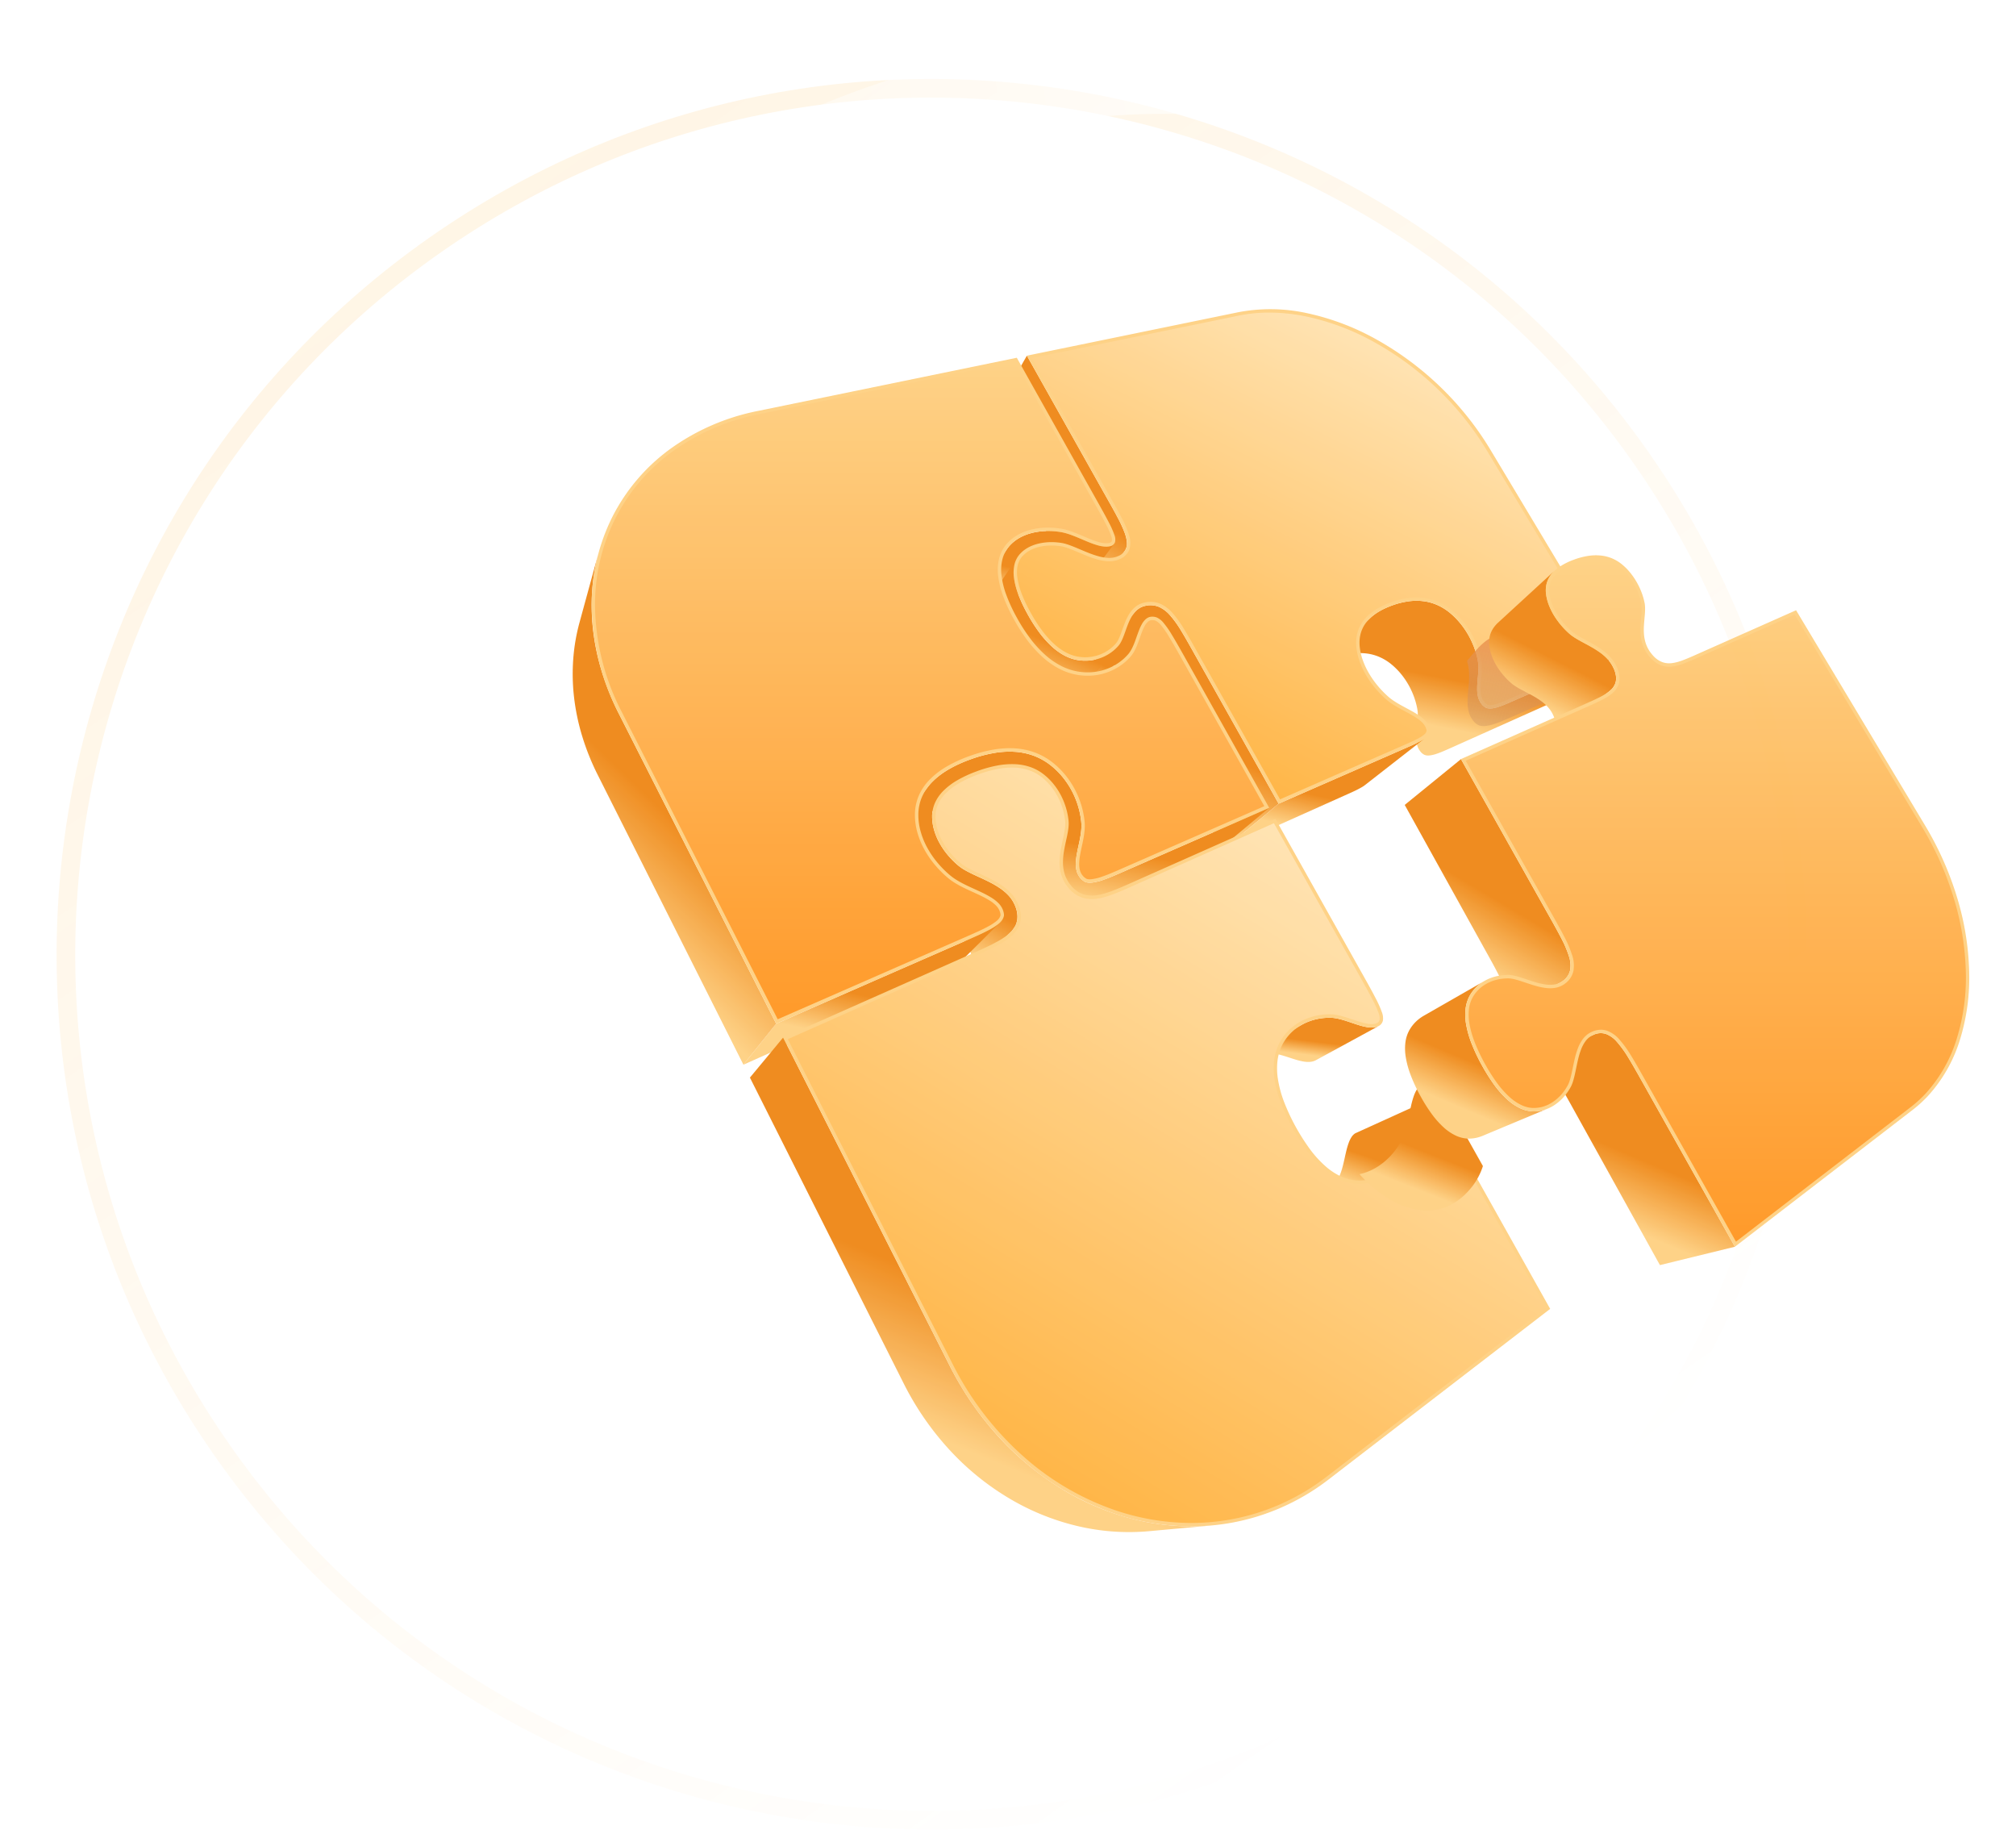 <svg width="541" height="491" viewBox="0 0 541 491" fill="none" xmlns="http://www.w3.org/2000/svg" xmlns:xlink="http://www.w3.org/1999/xlink"><path fill="transparent" d="M0 0h541v475H0z"/><path opacity=".1" d="M59.696 389.254c73.572 105.125 218.434 130.703 323.558 57.131 105.125-73.572 130.703-218.434 57.131-323.559C366.813 17.702 221.951-7.876 116.826 65.695 11.702 139.267-13.876 284.13 59.696 389.254Z" stroke="url(#a)" stroke-width="5"/><path d="M513.827 152.719C471.182 43.826 343.666-8.94 228.411 36.197 113.155 81.334 55.387 206.663 98.032 315.556c42.646 108.894 170.162 161.659 285.417 116.522 115.255-45.137 173.024-170.466 130.378-279.359Z" stroke="url(#b)" stroke-width="21"/><g opacity=".9"><path d="m406.52 187.882-.778.341-.743.322c-.241.104-.478.204-.706.301a58.693 58.693 0 0 1-1.003.408l-.318.12-.309.111c-.102.035-.202.069-.3.1l-.482.152a1.04 1.04 0 0 1-.183.063l-.097.023-.099.022c-.296.08-.597.145-.9.193-.252.04-.507.061-.763.062-.215 0-.43-.022-.641-.067a2.17 2.17 0 0 1-.535-.194 6.896 6.896 0 0 1-.328-.213 2.635 2.635 0 0 1-.243-.185 3.162 3.162 0 0 1-.362-.366l-.088-.11-.088-.113-.089-.116-.088-.118a4.992 4.992 0 0 1-.682-1.439 7.343 7.343 0 0 1-.273-1.606 14.684 14.684 0 0 1 0-1.73c.03-.592.088-1.199.138-1.813.038-.412.076-.83.106-1.248.03-.419.053-.84.06-1.26.007-.42 0-.839-.029-1.256-.029-.416-.084-.83-.164-1.239a21.59 21.59 0 0 0-1.044-3.569 23.159 23.159 0 0 0-1.63-3.362 22.405 22.405 0 0 0-2.135-3.027 20.157 20.157 0 0 0-2.561-2.566 14.69 14.69 0 0 0-3.385-2.132 13.347 13.347 0 0 0-3.73-1.056 15.43 15.43 0 0 0-4.09.03c-1.524.218-3.02.599-4.462 1.136-.601.22-1.171.453-1.71.699a18.67 18.67 0 0 0-1.529.784c-.464.265-.914.555-1.346.868a12.29 12.29 0 0 0-1.159.952l-15.107 14.11c.359-.334.739-.647 1.135-.937.424-.309.863-.596 1.316-.86.468-.275.966-.536 1.493-.783a24.396 24.396 0 0 1 1.666-.708 21.453 21.453 0 0 1 4.34-1.179c1.31-.21 2.642-.246 3.961-.107 1.24.136 2.453.455 3.599.947a13.563 13.563 0 0 1 3.245 1.992c.887.729 1.704 1.54 2.44 2.422a20.447 20.447 0 0 1 2.018 2.877 21.11 21.11 0 0 1 1.521 3.209 20.13 20.13 0 0 1 .949 3.417c.071.394.117.792.136 1.192.022.402.022.805.007 1.21-.015.404-.045.809-.082 1.212-.038.404-.081.806-.125 1.205a46.64 46.64 0 0 0-.167 1.746 14 14 0 0 0-.033 1.664c.021.521.1 1.038.237 1.54.134.49.349.954.635 1.373l.082.111.081.111.083.108c.029.035.055.07.083.103.054.064.106.123.162.177.058.059.119.115.183.167.067.056.143.113.232.177.089.065.193.127.314.2a2 2 0 0 0 .515.177c.204.04.411.058.619.053.248-.005.496-.029.741-.072.295-.051.587-.118.876-.2l.096-.023.095-.024c.031-.009.061-.019.089-.029.03-.01.06-.023.088-.035l.471-.154c.095-.033.193-.066.292-.102a47.124 47.124 0 0 0 .614-.232c.105-.042.212-.089.318-.13.216-.09.436-.183.662-.28.226-.097.456-.198.693-.302l.727-.322.762-.341 26.229-11.743 17.194-12.534-26.717 11.695Z" fill="url(#c)"/><path d="M301.698 142.666a35.719 35.719 0 0 0-1.774-3.805c-.734-1.398-1.595-2.931-2.533-4.6l-21.82-38.83-10.674 18.65 20.459 36.883c.879 1.584 1.685 3.038 2.372 4.366a33.112 33.112 0 0 1 1.654 3.616c.372.92.59 1.895.644 2.886a3.349 3.349 0 0 1-.662 2.181l12.384-16.068a3.4 3.4 0 0 0 .662-2.259 9.582 9.582 0 0 0-.712-3.02Z" fill="url(#d)"/><path d="M298.848 146.053a1.914 1.914 0 0 1-.43.309c-.088.046-.176.088-.265.132a4.732 4.732 0 0 1-1.691.163 9.376 9.376 0 0 1-1.88-.345 20.914 20.914 0 0 1-1.999-.682 73.402 73.402 0 0 1-2.047-.846c-.507-.218-1.02-.437-1.534-.649a39.794 39.794 0 0 0-1.536-.599 18.527 18.527 0 0 0-1.514-.487 11.988 11.988 0 0 0-1.463-.317 21.696 21.696 0 0 0-2.08-.22 19.94 19.94 0 0 0-2.031-.013 18.12 18.12 0 0 0-1.959.194c-.625.096-1.245.23-1.854.4-.588.163-1.164.363-1.726.601-.533.225-1.049.488-1.544.788-.477.288-.931.614-1.357.973a10.3 10.3 0 0 0-1.168 1.158 9.289 9.289 0 0 0-.161.197c-.052.067-.105.134-.155.201-.051.068-.1.137-.149.206-.048.069-.096.138-.142.209l-10.997 16.711c.045-.068.088-.137.137-.203.05-.066.096-.133.144-.2.049-.066.1-.131.15-.195a10.04 10.04 0 0 1 1.284-1.324c.41-.352.847-.673 1.306-.959.475-.296.97-.558 1.482-.785a13.966 13.966 0 0 1 1.655-.61 15.545 15.545 0 0 1 1.78-.421c.62-.109 1.246-.184 1.874-.225a19.081 19.081 0 0 1 1.943-.028 20.16 20.16 0 0 1 1.986.17c.47.062.936.153 1.395.274.474.121.957.271 1.442.442.486.172.972.354 1.464.543.493.19.976.393 1.46.592.649.266 1.303.531 1.949.771.625.238 1.261.445 1.906.619a8.883 8.883 0 0 0 1.796.294 4.593 4.593 0 0 0 1.623-.191c.088-.042.176-.089.258-.131.077-.044.152-.093.224-.145a1.95 1.95 0 0 0 .191-.16c.058-.055.111-.114.159-.177l12.244-16.206a1.445 1.445 0 0 1-.17.171Z" fill="url(#e)"/><path d="M320.077 174.636c-1.155-2.055-2.194-3.904-3.179-5.504a28.22 28.22 0 0 0-2.887-4.013 8.602 8.602 0 0 0-3.003-2.283 5.951 5.951 0 0 0-3.54-.304 2.858 2.858 0 0 0-.167.035l-.162.038-.156.042-.153.047c-.245.08-.483.179-.713.295a5.094 5.094 0 0 0-1.201.858c-.179.17-.347.351-.504.541l-12.704 15.337c.154-.186.317-.364.49-.531a4.924 4.924 0 0 1 1.999-1.187c.05-.015.1-.031.151-.045l.156-.039c.052-.013.106-.024.16-.036a5.663 5.663 0 0 1 3.39.225 7.875 7.875 0 0 1 2.849 2.133 25.814 25.814 0 0 1 2.715 3.792c.928 1.514 1.9 3.267 2.98 5.214l21.537 38.829 14.982-12.443-23.04-41.001Z" fill="url(#f)"/><path d="M382.192 198.234a6.873 6.873 0 0 1-.208.143c-.072.047-.145.095-.22.141-.075.046-.153.088-.232.136l-.422.23a14.498 14.498 0 0 1-.624.331c-.109.055-.218.11-.33.164-.113.055-.226.111-.343.166-.231.109-.47.218-.716.331l-.763.343-.813.359-.864.379-33.539 14.686-14.986 12.444 32.534-14.573.842-.377.795-.354.742-.342a28.873 28.873 0 0 0 1.033-.493c.109-.054.216-.108.321-.163l.311-.163.298-.165.411-.227a4.53 4.53 0 0 0 .227-.135c.073-.047.146-.089.216-.137.069-.049.137-.094.203-.142.067-.048.131-.096.194-.145l16.134-12.585-.201.148Z" fill="url(#g)"/><path d="m302.085 175.505-15.189 14.894c.314-.312.595-.645.841-.997.259-.367.493-.746.701-1.134.216-.395.414-.804.602-1.218.188-.414.369-.832.546-1.247.165-.383.332-.767.505-1.144a20 20 0 0 1 .539-1.098c.18-.342.382-.675.604-.999.204-.3.438-.583.7-.849l15.274-15.202c-.27.273-.51.565-.717.874-.227.335-.432.681-.615 1.035-.191.365-.371.747-.545 1.138-.174.39-.341.789-.508 1.187-.179.43-.36.864-.55 1.294-.19.429-.39.854-.608 1.263a11.3 11.3 0 0 1-.715 1.175 7.177 7.177 0 0 1-.867 1.028" fill="url(#h)"/><path d="m300.193 173.186-12.629 15.04-.016.018-.017.02-.015.018-.017.02c-.321.371-.666.72-1.033 1.046a11.617 11.617 0 0 1-2.445 1.665c-.445.227-.905.425-1.375.594a11.56 11.56 0 0 1-4.254.676 11.99 11.99 0 0 1-1.454-.13 10.961 10.961 0 0 1-3.385-1.135 15.36 15.36 0 0 1-3.259-2.331 24.606 24.606 0 0 1-3.111-3.512 39.703 39.703 0 0 1-2.936-4.67 37.69 37.69 0 0 1-2.159-4.649c-.5-1.29-.865-2.629-1.089-3.994a10.53 10.53 0 0 1-.026-3.324c.149-.945.5-1.848 1.028-2.645l11.155-16.572a6.74 6.74 0 0 0-1.046 2.743 10.986 10.986 0 0 0 .065 3.476 21.502 21.502 0 0 0 1.189 4.199 40.71 40.71 0 0 0 2.319 4.908 43.231 43.231 0 0 0 3.136 4.948 26.864 26.864 0 0 0 3.303 3.739 16.806 16.806 0 0 0 3.444 2.504 11.783 11.783 0 0 0 3.559 1.254 12.598 12.598 0 0 0 3.035.143 11.938 11.938 0 0 0 5.694-1.966 11.397 11.397 0 0 0 2.272-2.003l.017-.019.017-.02.017-.019.017-.02" fill="url(#i)"/><path d="M332.279 83.778a45.943 45.943 0 0 1 18.634.285 66.84 66.84 0 0 1 18.596 7.095 82.965 82.965 0 0 1 30.434 29.491l33.293 55.538-26.714 11.695-.778.341-.743.322a58.693 58.693 0 0 1-1.708.709c-.108.04-.214.082-.318.12l-.31.111-.3.101-.482.151a1.04 1.04 0 0 1-.183.063l-.097.023-.099.022c-.296.08-.596.145-.9.193-.252.04-.507.061-.763.062-.215 0-.43-.022-.641-.067a2.17 2.17 0 0 1-.535-.194 6.896 6.896 0 0 1-.328-.213 2.334 2.334 0 0 1-.242-.185c-.067-.059-.133-.117-.192-.177a3.162 3.162 0 0 1-.171-.189l-.088-.11-.088-.113-.088-.116-.089-.118a4.992 4.992 0 0 1-.682-1.439 7.343 7.343 0 0 1-.273-1.606 14.684 14.684 0 0 1 0-1.73c.031-.592.088-1.199.138-1.813.038-.412.076-.83.106-1.248.03-.419.053-.84.06-1.26.007-.42 0-.839-.029-1.256a9.933 9.933 0 0 0-.164-1.239 21.494 21.494 0 0 0-1.044-3.569 23.056 23.056 0 0 0-1.63-3.362 22.405 22.405 0 0 0-2.135-3.027 20.157 20.157 0 0 0-2.561-2.566 14.69 14.69 0 0 0-3.385-2.132 13.347 13.347 0 0 0-3.73-1.056 15.43 15.43 0 0 0-4.09.031 21.484 21.484 0 0 0-4.462 1.135 19.588 19.588 0 0 0-4.04 1.975 11.482 11.482 0 0 0-2.809 2.535 8.544 8.544 0 0 0-1.529 3.087 9.81 9.81 0 0 0-.214 3.628c.136 1.157.403 2.295.795 3.393.423 1.19.955 2.339 1.59 3.431a24.6 24.6 0 0 0 2.288 3.306 26.641 26.641 0 0 0 2.894 3.02c.361.321.74.622 1.134.903.398.284.813.553 1.237.812.424.258.858.507 1.294.747.437.241.875.475 1.307.708.643.343 1.275.682 1.877 1.027.602.345 1.172.696 1.692 1.067.499.348.964.743 1.388 1.18.389.402.713.863.959 1.366.06.13.114.255.16.376.047.122.089.237.12.354a3.096 3.096 0 0 1 .121.637 2.73 2.73 0 0 1-.129.593 2.19 2.19 0 0 1-.249.504 2.738 2.738 0 0 1-.376.449c-.16.154-.33.296-.51.426a6.354 6.354 0 0 1-.699.495c-.085.052-.176.104-.265.156l-.421.23-.306.166a20.439 20.439 0 0 1-.649.329c-.112.055-.226.111-.342.165a65.799 65.799 0 0 1-1.479.675l-.813.359-.865.378-33.539 14.687-23.04-41.005c-1.155-2.055-2.194-3.904-3.179-5.504a28.198 28.198 0 0 0-2.887-4.013 8.6 8.6 0 0 0-3.003-2.282 5.952 5.952 0 0 0-3.54-.305 2.858 2.858 0 0 0-.167.035l-.162.038-.156.042-.153.047a4.969 4.969 0 0 0-1.775 1.025c-.505.46-.94.993-1.29 1.581a13.657 13.657 0 0 0-.952 1.915 42.197 42.197 0 0 0-.761 2.025 88.31 88.31 0 0 1-.427 1.168c-.143.38-.29.748-.441 1.094a9.845 9.845 0 0 1-.491.973 4.92 4.92 0 0 1-.564.796 11.397 11.397 0 0 1-2.271 2.003 11.918 11.918 0 0 1-7.204 1.988 12.603 12.603 0 0 1-1.525-.165 11.8 11.8 0 0 1-3.559-1.254 16.78 16.78 0 0 1-3.444-2.504 26.806 26.806 0 0 1-3.304-3.739 43.223 43.223 0 0 1-3.135-4.948 39.906 39.906 0 0 1-2.415-5.161 20.258 20.258 0 0 1-1.156-4.371c-.18-1.184-.148-2.39.095-3.563a6.436 6.436 0 0 1 1.333-2.742c.28-.33.586-.636.916-.916a8.52 8.52 0 0 1 1.079-.779 9.75 9.75 0 0 1 1.236-.637 11.27 11.27 0 0 1 1.388-.491 13.153 13.153 0 0 1 1.546-.34 14.836 14.836 0 0 1 1.628-.177 17.011 17.011 0 0 1 3.452.187c.384.058.763.141 1.135.25.398.113.816.253 1.248.412.432.158.879.334 1.335.521.457.186.921.384 1.393.583.795.336 1.609.683 2.433 1.001.807.319 1.63.595 2.467.827.782.221 1.584.36 2.395.416a6.395 6.395 0 0 0 2.214-.228c.051-.015.101-.031.151-.048l.15-.054c.049-.018.099-.038.149-.058l.15-.065a3.744 3.744 0 0 0 2.185-2.083 5.213 5.213 0 0 0-.069-3.167 23.66 23.66 0 0 0-1.778-4.281c-.818-1.615-1.834-3.422-2.959-5.425l-21.82-38.836 56.708-11.653Z" fill="#FECD7A"/><path d="M320.871 174.187c-1.203-2.14-2.213-3.936-3.203-5.536a28.684 28.684 0 0 0-2.984-4.144 9.444 9.444 0 0 0-3.327-2.514 6.606 6.606 0 0 0-2.561-.51 7.803 7.803 0 0 0-1.509.153l-.375.083-.368.106a5.905 5.905 0 0 0-2.1 1.209 7.847 7.847 0 0 0-1.461 1.786 14.322 14.322 0 0 0-1.018 2.045 44.66 44.66 0 0 0-.762 2.022l-.047.133c-.13.36-.258.717-.39 1.061-.138.364-.277.715-.424 1.046a9.248 9.248 0 0 1-.441.879 4.156 4.156 0 0 1-.459.649 10.405 10.405 0 0 1-2.097 1.849 11.048 11.048 0 0 1-2.55 1.257 10.89 10.89 0 0 1-2.71.557 10.768 10.768 0 0 1-1.393.021 12.155 12.155 0 0 1-1.413-.152 10.96 10.96 0 0 1-3.28-1.159 15.909 15.909 0 0 1-3.257-2.371 25.898 25.898 0 0 1-3.191-3.612 42.525 42.525 0 0 1-3.068-4.84 38.935 38.935 0 0 1-2.36-5.043 19.334 19.334 0 0 1-1.106-4.17 9.229 9.229 0 0 1 .079-3.239 5.578 5.578 0 0 1 1.148-2.361c.246-.29.516-.559.806-.804a7.56 7.56 0 0 1 .964-.696c.36-.219.734-.412 1.121-.578.415-.178.842-.329 1.277-.452.473-.134.954-.24 1.439-.317a14.237 14.237 0 0 1 2.289-.175 16.787 16.787 0 0 1 2.522.195 7.96 7.96 0 0 1 1.024.226c.377.108.774.24 1.184.39.409.151.857.328 1.302.51.424.177.858.354 1.296.542l.198.084c.767.325 1.556.658 2.349.965.839.33 1.693.616 2.561.857.843.236 1.708.384 2.581.442.171.01.341.015.509.015a7.071 7.071 0 0 0 2.019-.279l.362-.123.353-.147a4.644 4.644 0 0 0 2.661-2.598 6.055 6.055 0 0 0-.043-3.723 24.329 24.329 0 0 0-1.845-4.454c-.824-1.628-1.865-3.48-2.966-5.44L276.98 96.074l55.483-11.4a40.438 40.438 0 0 1 8.138-.804 49.49 49.49 0 0 1 10.123 1.088 65.575 65.575 0 0 1 18.343 7 82.055 82.055 0 0 1 30.092 29.161l32.763 54.647-27.279 11.944-.7.298-.978.399-.598.219-.756.244-.111.04c-.015 0-.22.053-.234.057a7.839 7.839 0 0 1-.801.177 4.135 4.135 0 0 1-.609.051 2.228 2.228 0 0 1-.46-.045 1.28 1.28 0 0 1-.311-.11l-.229-.154a1.895 1.895 0 0 1-.428-.39l-.303-.4a4.066 4.066 0 0 1-.551-1.169 6.399 6.399 0 0 1-.237-1.408 13.267 13.267 0 0 1 0-1.62c.031-.582.088-1.177.137-1.78.038-.416.077-.839.107-1.265.03-.425.054-.87.062-1.307.008-.437 0-.893-.032-1.336a10.51 10.51 0 0 0-.176-1.358 22.537 22.537 0 0 0-1.087-3.716 23.971 23.971 0 0 0-1.696-3.495 23.285 23.285 0 0 0-2.222-3.15 21.156 21.156 0 0 0-2.677-2.677 15.717 15.717 0 0 0-3.595-2.264 14.259 14.259 0 0 0-3.985-1.126 15.304 15.304 0 0 0-2.007-.131 17.36 17.36 0 0 0-2.323.161 22.48 22.48 0 0 0-4.651 1.182 20.635 20.635 0 0 0-4.231 2.07 12.422 12.422 0 0 0-3.029 2.742 9.475 9.475 0 0 0-1.69 3.417 10.774 10.774 0 0 0-.238 3.967c.146 1.224.428 2.428.841 3.589a21.59 21.59 0 0 0 1.656 3.584 25.721 25.721 0 0 0 2.374 3.429 27.74 27.74 0 0 0 2.985 3.108c.386.342.789.663 1.21.962.418.298.851.581 1.295.851.444.271.879.52 1.325.767.446.246.883.479 1.32.712.646.346 1.262.677 1.849 1.013.644.369 1.174.702 1.619 1.019.451.312.871.668 1.253 1.062.323.332.591.714.795 1.13.047.102.093.21.133.313.041.104.068.188.096.279a2.157 2.157 0 0 1 .078.36c-.015.107-.04.212-.076.313a1.278 1.278 0 0 1-.147.299 1.792 1.792 0 0 1-.252.298 3.725 3.725 0 0 1-.41.341l-.226.177-.197.139-.218.142-.23.134-.707.388-.618.314-1.036.486-2.421 1.072-32.79 14.356-22.634-40.283Z" fill="url(#j)"/><path d="m302.364 233.481-1.133.496c-.369.161-.728.317-1.079.468l-1.026.442a76.127 76.127 0 0 1-1.448.597 48.27 48.27 0 0 1-.901.342c-.142.052-.29.103-.431.152l-.643.227a10.268 10.268 0 0 1-.789.239 8.548 8.548 0 0 1-.755.17c-.332.078-.64.136-.928.177a5.96 5.96 0 0 1-.802.055c-.23 0-.461-.021-.688-.063a2.59 2.59 0 0 1-.584-.177 6.198 6.198 0 0 1-.53-.348 3.952 3.952 0 0 1-.756-.716 4.954 4.954 0 0 1-1.03-2.177 8.055 8.055 0 0 1-.134-2.015c.042-.736.13-1.469.265-2.194.132-.754.299-1.526.466-2.309.114-.531.23-1.057.335-1.592.105-.536.199-1.067.273-1.599.074-.533.127-1.062.148-1.588.023-.52.009-1.04-.041-1.557a22.334 22.334 0 0 0-.911-4.432 22.762 22.762 0 0 0-1.753-4.124 22.304 22.304 0 0 0-2.501-3.664 20.74 20.74 0 0 0-3.166-3.047 16.693 16.693 0 0 0-4.373-2.45 17.81 17.81 0 0 0-5.026-1.07 23.997 23.997 0 0 0-5.702.322 36.722 36.722 0 0 0-6.414 1.747 39.229 39.229 0 0 0-3.666 1.541 28.465 28.465 0 0 0-3.128 1.756 20.555 20.555 0 0 0-2.575 1.968c-.383.347-.742.701-1.077 1.062-.334.361-.644.733-.93 1.115l-1.124 1.493-.151.201-.353.469-.051.069-.089.116-2.531 3.361-.105.141-.308.409-4.15 5.513-.226.3-.119.159-1.382 1.836a15.344 15.344 0 0 1 1.923-2.097 20.27 20.27 0 0 1 2.46-1.908 27.66 27.66 0 0 1 2.984-1.715 38.132 38.132 0 0 1 3.494-1.521 35.687 35.687 0 0 1 6.111-1.762 22.961 22.961 0 0 1 5.426-.395c1.627.078 3.233.395 4.768.94a15.256 15.256 0 0 1 4.137 2.262 18.916 18.916 0 0 1 2.981 2.85 20.367 20.367 0 0 1 2.342 3.446 21.079 21.079 0 0 1 1.621 3.893 20.84 20.84 0 0 1 .816 4.2c.042.491.049.985.021 1.478-.026.5-.083 1.004-.16 1.511a31.252 31.252 0 0 1-.279 1.523c-.102.507-.221 1.014-.336 1.515-.169.745-.336 1.481-.471 2.199a16.82 16.82 0 0 0-.275 2.086 7.54 7.54 0 0 0 .105 1.909 4.55 4.55 0 0 0 .954 2.049c.099.122.206.237.319.344.124.117.255.225.392.325.162.117.329.225.502.324.177.075.363.129.554.162.216.036.435.053.654.05.256-.004.511-.025.764-.063.274-.04.569-.099.883-.177a6.18 6.18 0 0 0 .353-.078c.117-.029.242-.059.365-.093a12.824 12.824 0 0 0 .755-.237l.618-.225c.134-.048.272-.097.412-.15.139-.052.281-.106.425-.162.144-.057.292-.115.442-.177l.451-.187a139.542 139.542 0 0 0 1.92-.83l1.034-.459 1.087-.487 36.8-16.476 14.903-12.424-38.233 16.736Z" fill="url(#k)"/><path d="M272.974 245.091a7.803 7.803 0 0 0-.291-1.324l-.082-.226a9.85 9.85 0 0 0-.078-.212c-.025-.068-.051-.134-.077-.2a2.241 2.241 0 0 0-.089-.194 9.007 9.007 0 0 0-1.655-2.592 13.292 13.292 0 0 0-2.354-2.024 25.084 25.084 0 0 0-2.765-1.622 75.19 75.19 0 0 0-2.885-1.378c-.53-.245-1.055-.487-1.562-.728a40.234 40.234 0 0 1-1.469-.732c-.468-.247-.912-.5-1.325-.76a10.655 10.655 0 0 1-1.124-.812 22.901 22.901 0 0 1-2.974-2.983 20.235 20.235 0 0 1-2.226-3.299 16.626 16.626 0 0 1-1.393-3.451 13.129 13.129 0 0 1-.486-3.442 8.945 8.945 0 0 1 .508-3.039c.173-.489.386-.962.638-1.416a10.5 10.5 0 0 1 .891-1.347l-12.294 11.761c-.318.409-.604.84-.857 1.291a9.232 9.232 0 0 0-.618 1.354c-.166.46-.292.934-.376 1.415-.086.487-1.669-1.98-.134 1.474a12.373 12.373 0 0 0 .428 3.254 15.362 15.362 0 0 0 1.29 3.247c.586 1.1 2.802 4.29 3.597 5.249a20.668 20.668 0 0 0 2.789 2.784c.336.275.69.527 1.059.753.387.242.806.474 1.247.702.442.227.906.451 1.385.673.48.222.972.442 1.473.669.895.4 1.818.813 2.722 1.266.9.442 1.77.943 2.605 1.499a12.08 12.08 0 0 1 2.208 1.885 8.239 8.239 0 0 1 1.544 2.431 6.795 6.795 0 0 1 .151.373c.024.064.046.13.07.198l.076.214a7.525 7.525 0 0 1 .261 1.253 6.419 6.419 0 0 1 .032 1.17 5.06 5.06 0 0 1-.06.503 2.757 2.757 0 0 1-.099.402 2.168 2.168 0 0 1-.091.369c-.019.057-.04.113-.061.167a2.01 2.01 0 0 1-.069.155 2.672 2.672 0 0 1-.111.258 4.123 4.123 0 0 1-.168.307 8.84 8.84 0 0 1-.265.404c-.109.156-.24.34-.399.556a2.6 2.6 0 0 1-.157.193l-.039.044-.189.183-.059.063a1.185 1.185 0 0 1-.059.063l-.06.061c-.019.021-.04.04-.06.06l12.125-11.697.063-.062.063-.064.056-.06.152-.147c.022-.021.047-.046.072-.073l.081-.089c.027-.032.055-.064.082-.098.027-.034.055-.069.08-.103.166-.227.301-.418.415-.583a7.6 7.6 0 0 0 .274-.424c.073-.121.128-.226.177-.321.048-.096.081-.184.114-.272a4.2 4.2 0 0 0 .07-.163 2.89 2.89 0 0 0 .155-.567 2.343 2.343 0 0 0 .099-.425 5.87 5.87 0 0 0 .035-.26 6.458 6.458 0 0 0-.027-1.514Z" fill="url(#l)"/><path d="M268.167 247.698a7.175 7.175 0 0 1-.536.426c-.098.072-.2.142-.306.214-.106.073-.22.159-.335.236a10.238 10.238 0 0 1-.726.458 14.29 14.29 0 0 1-.395.221l-.628.331c-.15.08-.302.159-.457.239-.156.079-.313.159-.474.239a45.92 45.92 0 0 1-1 .48 137.404 137.404 0 0 1-2.189.991c-.389.173-.79.35-1.203.531l-1.282.562-50.355 22.045-8.775 11.003 47.634-21.327 1.218-.547 1.148-.515a135.975 135.975 0 0 0 2.085-.964l.485-.233c.159-.078.314-.156.467-.233l.451-.232c.147-.077.293-.154.436-.231l.598-.321c.129-.071.255-.142.377-.214a13.649 13.649 0 0 0 .689-.441c.11-.074.216-.151.32-.228.104-.077.2-.138.292-.207.093-.069.184-.136.265-.204.081-.068.167-.137.245-.206.078-.069.152-.137.222-.207l11.96-11.883a4.86 4.86 0 0 1-.231.217Z" fill="url(#m)"/><path d="M166.083 191.521a70.552 70.552 0 0 1-4.575-11.289 62.748 62.748 0 0 1-2.349-11.14 57.103 57.103 0 0 1-.239-10.74 53.18 53.18 0 0 1 1.728-10.115l-.324 1.186-.222.813-.271.989-.535 1.958-.21.771-.539 1.972-.039.143-.101.367-.755 2.763c-.03.11-.058.215-.088.32l-.408 1.49-.108.395-.249.911-.071.26-.176.647-.552 2.022-.007.027-.007.025-.476 1.742a51.444 51.444 0 0 0-1.665 9.629c-.259 3.39-.2 6.796.176 10.174a59.12 59.12 0 0 0 2.154 10.502 65.536 65.536 0 0 0 4.238 10.596l39.09 77.736 8.775-11.003-42.195-83.151Z" fill="url(#n)"/><path d="m272.862 95.987 21.877 39.006c1.183 2.109 2.127 3.822 2.841 5.219a23.252 23.252 0 0 1 1.471 3.33c.254.61.313 1.284.168 1.929a1.752 1.752 0 0 1-1.07 1.024 4.734 4.734 0 0 1-1.691.163 9.398 9.398 0 0 1-1.881-.345 21.105 21.105 0 0 1-1.999-.682c-.675-.263-1.364-.556-2.046-.846-.508-.218-1.021-.437-1.534-.649a39.209 39.209 0 0 0-1.537-.599 18.383 18.383 0 0 0-1.513-.487c-.481-.136-.97-.242-1.464-.317a21.642 21.642 0 0 0-2.079-.22 19.961 19.961 0 0 0-2.032-.013c-.656.029-1.309.094-1.958.194-.626.096-1.245.23-1.855.4a14.1 14.1 0 0 0-1.726.601c-.532.225-1.048.488-1.543.788a10.384 10.384 0 0 0-2.526 2.131 8.598 8.598 0 0 0-1.751 3.405 12.034 12.034 0 0 0-.26 4.303c.21 1.772.631 3.513 1.254 5.185a42.845 42.845 0 0 0 2.778 6.046 46.569 46.569 0 0 0 3.697 5.775 30.23 30.23 0 0 0 4.001 4.383 20.331 20.331 0 0 0 4.266 2.957 15.642 15.642 0 0 0 4.493 1.511c.643.107 1.292.176 1.943.205a15.61 15.61 0 0 0 1.898-.032 14.699 14.699 0 0 0 5.363-1.489 14.077 14.077 0 0 0 3.02-2.035c.451-.398.876-.825 1.27-1.279.273-.321.517-.665.729-1.028.222-.38.423-.773.601-1.175.183-.409.354-.833.512-1.263.158-.43.311-.863.462-1.293.204-.576.408-1.15.628-1.709.206-.532.446-1.051.719-1.553.241-.449.542-.862.896-1.229a2.925 2.925 0 0 1 1.156-.737 3.297 3.297 0 0 1 1.936.096 4.886 4.886 0 0 1 1.842 1.436 24.316 24.316 0 0 1 2.215 3.163c.853 1.387 1.848 3.128 3.06 5.289l23.105 41.199-38.233 16.736-1.133.496-1.079.468c-.353.151-.695.298-1.027.442a46.456 46.456 0 0 1-2.349.939c-.142.052-.289.103-.431.152l-.643.227a10.268 10.268 0 0 1-.789.239 8.548 8.548 0 0 1-.755.17c-.331.078-.64.136-.927.177a5.982 5.982 0 0 1-.802.055 3.78 3.78 0 0 1-.688-.063 2.667 2.667 0 0 1-.585-.177 6.36 6.36 0 0 1-.53-.348 4.082 4.082 0 0 1-.756-.716 6.542 6.542 0 0 1-.303-.408 4.97 4.97 0 0 1-.726-1.769 8.012 8.012 0 0 1-.135-2.015c.042-.736.13-1.469.265-2.194.133-.754.299-1.526.467-2.309.113-.531.229-1.057.334-1.593.105-.535.199-1.066.273-1.598.074-.533.127-1.062.148-1.588.023-.52.01-1.04-.041-1.557a22.32 22.32 0 0 0-.911-4.432 22.758 22.758 0 0 0-1.752-4.124 22.304 22.304 0 0 0-2.501-3.664 20.833 20.833 0 0 0-3.166-3.047 16.686 16.686 0 0 0-4.374-2.45 17.804 17.804 0 0 0-5.025-1.07 23.95 23.95 0 0 0-5.703.322 36.722 36.722 0 0 0-6.414 1.747 34.819 34.819 0 0 0-5.975 2.785 20.151 20.151 0 0 0-4.351 3.417 13.14 13.14 0 0 0-2.649 4.036 12.03 12.03 0 0 0-.889 4.639c.001 1.442.193 2.877.571 4.268.4 1.479.965 2.908 1.685 4.26a24.326 24.326 0 0 0 2.696 4.049 27.155 27.155 0 0 0 3.596 3.636c.462.384.948.738 1.454 1.061.514.332 1.06.644 1.612.941a39.8 39.8 0 0 0 1.704.853c.575.273 1.154.537 1.727.796.848.388 1.684.77 2.473 1.162.757.37 1.494.779 2.207 1.228.64.398 1.232.867 1.767 1.397a5.295 5.295 0 0 1 1.132 1.672c.064.161.12.317.167.468.047.151.085.298.114.442a3.033 3.033 0 0 1 .068.806 3.481 3.481 0 0 1-.702 1.437c-.18.22-.38.423-.597.607a8.827 8.827 0 0 1-.785.589 10.941 10.941 0 0 1-.688.468 12.085 12.085 0 0 1-.767.447l-.628.331a38.318 38.318 0 0 1-1.422.717c-.167.081-.336.16-.509.241a153.665 153.665 0 0 1-2.19.991c-.388.172-.789.349-1.202.53l-1.282.562-50.355 22.045-42.197-83.149a64.678 64.678 0 0 1-7.298-27.861 52.595 52.595 0 0 1 5.398-24.706 51.134 51.134 0 0 1 15.687-18.516 60.116 60.116 0 0 1 23.562-10.191l69.421-14.264Z" fill="#FECD7A"/><path d="M166.896 191.107a63.538 63.538 0 0 1-7.199-27.467A51.387 51.387 0 0 1 165 139.362a49.966 49.966 0 0 1 15.417-18.181 59.09 59.09 0 0 1 23.209-10.034l68.772-14.13 21.548 38.423c.957 1.706 2.041 3.656 2.826 5.188a22.26 22.26 0 0 1 1.413 3.191c.189.428.248.901.171 1.363-.026.079-.089.261-.573.476a3.985 3.985 0 0 1-.923.1c-.113 0-.226-.005-.34-.013a8.442 8.442 0 0 1-1.697-.313 19.848 19.848 0 0 1-1.912-.654c-.64-.249-1.286-.523-1.93-.796-.6-.256-1.117-.478-1.635-.691a40.873 40.873 0 0 0-1.573-.613 21.606 21.606 0 0 0-1.58-.509 13.19 13.19 0 0 0-1.573-.34 22.428 22.428 0 0 0-3.361-.262 19.194 19.194 0 0 0-2.984.224c-.662.102-1.318.244-1.964.423-.625.173-1.238.387-1.836.64-.573.242-1.128.525-1.66.848a11.22 11.22 0 0 0-2.745 2.316 9.552 9.552 0 0 0-1.943 3.768 12.98 12.98 0 0 0-.284 4.63 23.399 23.399 0 0 0 1.303 5.397 43.79 43.79 0 0 0 2.837 6.176 47.809 47.809 0 0 0 3.772 5.889 31.27 31.27 0 0 0 4.123 4.512 21.41 21.41 0 0 0 4.456 3.087 16.673 16.673 0 0 0 4.755 1.598c.679.112 1.363.184 2.05.216a16.527 16.527 0 0 0 2.012-.034 15.502 15.502 0 0 0 5.697-1.582 14.966 14.966 0 0 0 3.217-2.164c.481-.425.933-.881 1.354-1.365.309-.362.585-.75.825-1.161.24-.41.457-.833.649-1.268.191-.426.368-.869.53-1.317.154-.41.3-.827.442-1.239.222-.63.424-1.197.639-1.741.191-.496.414-.978.668-1.445.199-.376.45-.723.744-1.03.221-.233.493-.409.795-.516.193-.032.389-.049.585-.051.252-.003.502.043.737.132.582.272 1.09.678 1.484 1.186a23.197 23.197 0 0 1 2.125 3.041c.919 1.492 2.005 3.409 3.041 5.256l22.608 40.316-39.513 17.294-1.02.437c-.33.139-.654.274-.971.402l-.461.187-.883.333-1.067.378-.353.113a7.773 7.773 0 0 1-.361.103c-.119.032-.231.059-.346.089-.115.029-.228.049-.34.069a9.05 9.05 0 0 1-.883.167 5.22 5.22 0 0 1-.661.048c-.181 0-.362-.016-.54-.048a1.886 1.886 0 0 1-.388-.117c-.075-.052-.224-.15-.353-.248a3.128 3.128 0 0 1-.593-.561 4.542 4.542 0 0 1-.256-.345 4.026 4.026 0 0 1-.572-1.438 7.122 7.122 0 0 1-.115-1.785c.039-.697.123-1.391.249-2.078a62.92 62.92 0 0 1 .461-2.275c.115-.536.231-1.071.337-1.607.106-.536.206-1.1.282-1.65.083-.602.134-1.15.155-1.681.025-.562.01-1.126-.045-1.686a23.257 23.257 0 0 0-.948-4.613 23.676 23.676 0 0 0-1.822-4.289 23.216 23.216 0 0 0-2.605-3.814 21.733 21.733 0 0 0-3.304-3.185 17.695 17.695 0 0 0-4.611-2.583 18.81 18.81 0 0 0-5.282-1.126 22.988 22.988 0 0 0-1.543-.054 26.304 26.304 0 0 0-4.376.387 37.653 37.653 0 0 0-6.573 1.79 35.72 35.72 0 0 0-6.132 2.859 21.13 21.13 0 0 0-4.546 3.573 14.17 14.17 0 0 0-2.832 4.317 13.032 13.032 0 0 0-.957 4.988 17.28 17.28 0 0 0 .603 4.501 21.382 21.382 0 0 0 1.759 4.451 25.387 25.387 0 0 0 2.796 4.202 28.062 28.062 0 0 0 3.716 3.756c.491.41 1.008.788 1.547 1.133.509.327 1.06.648 1.678.979.57.303 1.153.593 1.741.872.589.28 1.164.54 1.742.804.838.382 1.665.76 2.447 1.15.727.354 1.435.747 2.119 1.178.58.36 1.117.785 1.602 1.266.4.394.72.863.942 1.38.051.129.099.265.139.391.041.127.068.24.089.354a2.246 2.246 0 0 1 .053.49 2.797 2.797 0 0 1-.185.499 2.63 2.63 0 0 1-.317.492 3.847 3.847 0 0 1-.483.489 7.391 7.391 0 0 1-.699.523c-.133.097-.234.169-.34.24a10.09 10.09 0 0 1-.672.424c-.12.069-.24.137-.365.205l-1.07.561-.945.469-.498.235c-.341.159-.692.32-1.053.483l-2.323 1.032-50.847 22.261-41.803-82.373Z" fill="url(#o)"/><path d="m370.093 275.224-16.976 9.243a3.89 3.89 0 0 1-1.518.443 6.97 6.97 0 0 1-1.713-.077 15.773 15.773 0 0 1-1.835-.42c-.624-.177-1.256-.384-1.884-.588a88.733 88.733 0 0 0-1.435-.461c-.48-.148-.961-.286-1.436-.406a15.07 15.07 0 0 0-1.413-.288 8.93 8.93 0 0 0-1.357-.107 15.758 15.758 0 0 0-3.757.469 15.1 15.1 0 0 0-1.774.563c-.572.222-1.13.481-1.669.776l-.094.052-.095.053-.093.053-.094.055 16.125-9.475.096-.057.097-.055.098-.054.098-.055c.558-.304 1.136-.57 1.73-.796a15.02 15.02 0 0 1 1.841-.572 15.704 15.704 0 0 1 1.925-.342 16.652 16.652 0 0 1 1.984-.109c.474.007.946.051 1.413.13.484.079.977.189 1.475.32.498.131 1.002.283 1.502.442.499.16 1.005.334 1.501.504.658.222 1.32.442 1.975.64.629.194 1.27.35 1.919.466a7.214 7.214 0 0 0 1.785.101 3.94 3.94 0 0 0 1.573-.449" fill="url(#p)"/><path d="m369.291 315.875-17.601 7.111c.18-.074.361-.152.54-.234.18-.082.358-.168.534-.26a11.977 11.977 0 0 0 1.05-.602 14.393 14.393 0 0 0 1.521-1.11c.49-.409.954-.848 1.39-1.314.444-.475.86-.974 1.245-1.497.393-.532.755-1.087 1.085-1.66.232-.413.435-.841.606-1.283.176-.455.336-.933.48-1.426.144-.493.273-.998.394-1.509.121-.512.235-1.025.347-1.535.153-.683.306-1.371.475-2.035.157-.634.346-1.259.567-1.873a7.62 7.62 0 0 1 .746-1.539 3.309 3.309 0 0 1 1.012-1.031l17.765-8.069a3.35 3.35 0 0 0-1.034 1.078 7.83 7.83 0 0 0-.748 1.617 19.808 19.808 0 0 0-.555 1.971c-.165.697-.312 1.42-.459 2.14a84.524 84.524 0 0 1-.333 1.619 33.936 33.936 0 0 1-.383 1.592c-.14.52-.297 1.023-.474 1.504-.17.464-.373.916-.608 1.351-.333.602-.7 1.184-1.1 1.744a16.821 16.821 0 0 1-1.271 1.572c-.447.489-.924.949-1.429 1.377a14.314 14.314 0 0 1-2.648 1.788 12.823 12.823 0 0 1-1.114.513Z" fill="url(#q)"/><path d="M305.18 407.844a69.56 69.56 0 0 1-19.478-7.888 77.398 77.398 0 0 1-17.309-14.006 85.19 85.19 0 0 1-13.524-19.473l-44.708-88.097-8.919 10.755 41.248 82.028a77.706 77.706 0 0 0 12.518 18.075 71.187 71.187 0 0 0 16.138 12.984 65.072 65.072 0 0 0 18.271 7.301 60 60 0 0 0 18.938 1.313l16.88-1.545c-6.719.6-13.491.111-20.055-1.447Z" fill="url(#r)"/><path d="M262.016 206.985a33.917 33.917 0 0 1 5.486-1.562 21.091 21.091 0 0 1 4.81-.386c1.416.05 2.817.307 4.159.763a12.434 12.434 0 0 1 3.523 1.903c.944.729 1.806 1.56 2.569 2.477a17.956 17.956 0 0 1 2.031 3.013 19.031 19.031 0 0 1 2.166 7.093c.033.402.037.806.011 1.209-.024.42-.073.856-.141 1.304-.068.449-.154.912-.25 1.387-.096.474-.204.959-.313 1.452-.19.88-.388 1.791-.541 2.719a18.859 18.859 0 0 0-.274 2.826c-.019.953.086 1.905.312 2.831a8.754 8.754 0 0 0 1.213 2.737c.035.057.071.113.109.168a8.41 8.41 0 0 0 .239.329l.124.161c.155.193.311.376.47.547.158.172.32.334.486.486a8.167 8.167 0 0 0 1.019.803c.075.048.154.096.235.143.082.047.165.088.25.137.086.048.177.088.265.129.089.041.177.08.265.117.04.019.082.039.128.058.046.02.095.039.145.059.05.019.104.038.16.055.056.018.111.035.17.05.088.031.184.06.28.088.095.029.192.049.291.069a6.286 6.286 0 0 0 .623.092 24 24 0 0 0 .585.041c.159.009.288.015.395.017.107.002.191 0 .265 0 .073 0 .137-.007.201-.013.064-.005.12-.006.19-.011a5.17 5.17 0 0 0 .721-.104c.056 0 .122-.009.197-.018a4.78 4.78 0 0 0 .513-.089c.095-.02.189-.041.283-.064a28.995 28.995 0 0 0 .866-.228 24.14 24.14 0 0 0 .951-.292l.663-.222.462-.169.48-.183a39.663 39.663 0 0 0 1.006-.407c.323-.129.654-.266.993-.409a164.628 164.628 0 0 0 2.138-.928l1.148-.511 38.161-16.946 23.791 42.419c1.287 2.295 2.316 4.158 3.103 5.694a28.357 28.357 0 0 1 1.659 3.693 4.61 4.61 0 0 1 .313 2.258 2.242 2.242 0 0 1-.931 1.4 3.884 3.884 0 0 1-1.59.494 6.927 6.927 0 0 1-1.807-.084 15.96 15.96 0 0 1-1.949-.465c-.664-.197-1.337-.425-2.006-.65-.498-.17-1.001-.342-1.501-.504a27.02 27.02 0 0 0-1.502-.442 16.062 16.062 0 0 0-1.475-.32 9.292 9.292 0 0 0-1.413-.13 16.864 16.864 0 0 0-1.984.108 15.9 15.9 0 0 0-1.925.343c-.625.151-1.241.342-1.841.571-.594.227-1.172.493-1.73.797a13.67 13.67 0 0 0-1.59 1.014 12.77 12.77 0 0 0-2.613 2.596 13.355 13.355 0 0 0-1.018 1.579 12.733 12.733 0 0 0-1.395 4.352 18.04 18.04 0 0 0 .093 5.162 30.09 30.09 0 0 0 1.599 5.948 55.735 55.735 0 0 0 7.085 12.931 29.157 29.157 0 0 0 4.151 4.512 16.935 16.935 0 0 0 4.284 2.769c1.382.615 2.868.957 4.379 1.008a12.208 12.208 0 0 0 5.385-1.116 13.62 13.62 0 0 0 1.664-.911 14.58 14.58 0 0 0 1.563-1.158c.504-.428.98-.888 1.427-1.377.454-.498.879-1.023 1.271-1.572a18.13 18.13 0 0 0 1.1-1.744c.235-.435.438-.887.608-1.351.176-.479.333-.982.474-1.504.14-.522.265-1.052.383-1.593.118-.54.226-1.08.333-1.618.147-.72.294-1.444.458-2.14.152-.666.337-1.324.556-1.971a7.83 7.83 0 0 1 .748-1.617 3.35 3.35 0 0 1 1.034-1.078 2.561 2.561 0 0 1 1.839-.223 4.18 4.18 0 0 1 1.855 1.382 25.678 25.678 0 0 1 2.349 3.367c.919 1.497 1.999 3.391 3.32 5.746l25.186 44.907-59.379 45.712a64.122 64.122 0 0 1-3.447 2.479c-.581.388-1.163.763-1.747 1.125-.584.362-1.169.71-1.755 1.043a59.865 59.865 0 0 1-25.042 7.792 63.867 63.867 0 0 1-26.483-3.56 73.566 73.566 0 0 1-24.494-14.669 83.93 83.93 0 0 1-18.777-24.63l-44.709-88.1 50.219-22.307a522.026 522.026 0 0 0 2.551-1.139c.398-.181.784-.358 1.158-.531.375-.173.735-.344 1.081-.513.191-.089.377-.178.558-.266l.53-.265c.177-.088.339-.177.502-.259.162-.082.321-.177.476-.266l.656-.347a20.5 20.5 0 0 0 .48-.276c.155-.089.304-.183.451-.275a32.012 32.012 0 0 0 1.037-.689c.069-.05.14-.101.209-.154a6.637 6.637 0 0 0 .394-.325c.059-.054.143-.112.213-.168a4.78 4.78 0 0 0 .204-.177c.066-.062.131-.122.195-.185a5.04 5.04 0 0 0 .186-.198 1.678 1.678 0 0 0 .176-.167c.036-.04.075-.083.114-.129.039-.046.076-.094.112-.142.166-.227.301-.418.414-.582a8.76 8.76 0 0 0 .275-.425c.072-.121.128-.226.176-.321.049-.096.082-.183.114-.272.025-.052.048-.107.071-.163.023-.055.043-.115.062-.177.018-.062.037-.123.052-.188s.029-.132.04-.202c.019-.055.038-.119.054-.191a4.838 4.838 0 0 0 .102-.759 6.484 6.484 0 0 0-.047-1.238 7.118 7.118 0 0 0-.114-.651 9.047 9.047 0 0 0-.176-.672c-.03-.079-.057-.154-.083-.227-.025-.072-.052-.143-.077-.211-.026-.068-.051-.135-.078-.2a2.247 2.247 0 0 0-.088-.195 9.027 9.027 0 0 0-1.656-2.591 13.25 13.25 0 0 0-2.354-2.024 24.682 24.682 0 0 0-2.765-1.622 73.042 73.042 0 0 0-2.885-1.378c-.53-.245-1.054-.487-1.562-.728a40.234 40.234 0 0 1-1.469-.732 19.84 19.84 0 0 1-1.324-.76 10.667 10.667 0 0 1-1.125-.812 23.027 23.027 0 0 1-2.974-2.983 20.131 20.131 0 0 1-2.225-3.3 16.566 16.566 0 0 1-1.394-3.45 13.176 13.176 0 0 1-.486-3.442 9.001 9.001 0 0 1 .755-3.667 10.829 10.829 0 0 1 2.263-3.254 17.997 17.997 0 0 1 3.724-2.825 32.44 32.44 0 0 1 5.133-2.375Z" fill="#FECD7A"/><path d="M319.676 408.627a63.615 63.615 0 0 1-21.229-3.709 72.335 72.335 0 0 1-24.19-14.488 82.722 82.722 0 0 1-18.573-24.367l-44.274-87.239 50.656-22.501 1.236-.557c.403-.183.793-.362 1.169-.536.376-.174.741-.346 1.094-.517l.559-.266c.183-.088.364-.177.54-.265.177-.089.354-.177.52-.266l.493-.265.637-.338c.187-.104.353-.201.517-.296.163-.094.318-.192.47-.288l.442-.285.635-.431.232-.17.236-.187c.077-.062.15-.128.219-.189l.177-.14a6.77 6.77 0 0 0 .644-.606l.06-.053c.055-.053.103-.1.154-.156l.139-.158.145-.185c.177-.241.318-.443.436-.614.117-.172.221-.332.302-.465a4.028 4.028 0 0 0 .364-.755s.031-.066.06-.135c.028-.069.059-.158.088-.237.029-.079.05-.172.071-.256a5.29 5.29 0 0 0 .041-.196c.012-.065.037-.13.054-.203a5.25 5.25 0 0 0 .124-.926 7.115 7.115 0 0 0-.053-1.401 7.934 7.934 0 0 0-.127-.728 9.82 9.82 0 0 0-.194-.743l-.177-.494-.088-.222a4.985 4.985 0 0 0-.103-.237 9.892 9.892 0 0 0-1.805-2.816 14.045 14.045 0 0 0-2.515-2.166 25.833 25.833 0 0 0-2.865-1.681 75.464 75.464 0 0 0-2.921-1.394c-.56-.26-1.059-.491-1.551-.724a36.901 36.901 0 0 1-1.435-.715 19.029 19.029 0 0 1-1.261-.724 9.696 9.696 0 0 1-1.028-.74 22.088 22.088 0 0 1-2.856-2.865 19.249 19.249 0 0 1-2.124-3.149 15.702 15.702 0 0 1-1.318-3.26 12.245 12.245 0 0 1-.454-3.202 8.139 8.139 0 0 1 .679-3.299 9.98 9.98 0 0 1 2.076-2.978 17.182 17.182 0 0 1 3.536-2.679 31.577 31.577 0 0 1 4.986-2.312 33.303 33.303 0 0 1 5.338-1.522 21.12 21.12 0 0 1 3.886-.386c.242 0 .481.005.718.015 1.327.047 2.64.288 3.899.714a11.573 11.573 0 0 1 3.267 1.763 15.541 15.541 0 0 1 2.425 2.344 17.047 17.047 0 0 1 1.927 2.861 18.087 18.087 0 0 1 2.06 6.75c.029.355.032.711.009 1.066-.023.392-.069.796-.133 1.222a24.9 24.9 0 0 1-.242 1.337c-.095.47-.201.95-.31 1.437-.2.925-.397 1.84-.55 2.77-.17.979-.265 1.97-.285 2.963a11.702 11.702 0 0 0 .339 3.069 9.692 9.692 0 0 0 1.339 3.021c.023.039.068.109.115.177l.265.364.128.166c.177.224.354.423.523.611.17.187.353.367.534.531.181.163.369.326.558.475.188.148.382.288.577.417a6.847 6.847 0 0 0 .567.329c.096.05.199.1.3.147.102.047.423.187.423.187l.184.074.198.069c.071.024.146.045.221.065.046.019.159.053.273.088.113.036.229.059.347.083.117.024.232.045.353.062.121.016.238.031.362.044l.618.043c.177.01.572.02.572.02h.176c.088 0 .43-.026.43-.026l.254-.024a6.967 6.967 0 0 0 .522-.084c.057 0 .119-.011.185-.019.066-.007.177-.023.277-.04a8.62 8.62 0 0 0 .315-.06c.106-.022.735-.177.735-.177l.466-.127.488-.143.503-.161.667-.225.49-.177 1-.389s1.171-.48 1.515-.624l1.051-.451 2.26-1.013 37.4-16.612 23.384 41.694c1.473 2.622 2.396 4.316 3.091 5.662a27.403 27.403 0 0 1 1.604 3.566c.236.567.332 1.183.281 1.795a1.293 1.293 0 0 1-.544.81 2.964 2.964 0 0 1-1.169.346 4.376 4.376 0 0 1-.458.023 6.789 6.789 0 0 1-1.111-.1 14.85 14.85 0 0 1-1.835-.442c-.636-.188-1.281-.406-1.922-.619a90.629 90.629 0 0 0-1.569-.525 30.089 30.089 0 0 0-1.55-.458 15.893 15.893 0 0 0-1.562-.34 10.12 10.12 0 0 0-1.554-.14h-.006a17.775 17.775 0 0 0-2.089.114 16.452 16.452 0 0 0-3.984.968 14.834 14.834 0 0 0-3.537 1.933 13.682 13.682 0 0 0-3.885 4.467 13.708 13.708 0 0 0-1.502 4.668 19.061 19.061 0 0 0 .095 5.423 31.184 31.184 0 0 0 1.647 6.13 56.692 56.692 0 0 0 7.212 13.164 30.2 30.2 0 0 0 4.277 4.655 17.917 17.917 0 0 0 4.517 2.914c1.49.66 3.093 1.027 4.721 1.082h.282c.574 0 1.147-.036 1.716-.11a13.115 13.115 0 0 0 3.791-1.091 14.4 14.4 0 0 0 1.779-.973 15.75 15.75 0 0 0 1.663-1.233 16.88 16.88 0 0 0 1.509-1.457c.48-.525.928-1.078 1.341-1.656a19.36 19.36 0 0 0 1.156-1.834c.257-.475.479-.968.665-1.475.176-.477.34-.995.499-1.581a33.06 33.06 0 0 0 .394-1.634c.107-.49.206-.983.304-1.472l.033-.161c.155-.766.296-1.451.45-2.111a19.46 19.46 0 0 1 .53-1.882c.164-.498.383-.976.655-1.425.179-.299.417-.559.7-.763a2.08 2.08 0 0 1 .809-.202c.115 0 .23.017.341.05a3.414 3.414 0 0 1 1.427 1.108 24.375 24.375 0 0 1 2.258 3.243c.996 1.623 2.175 3.705 3.302 5.714l24.799 44.218-58.752 45.229a59.71 59.71 0 0 1-1.692 1.259c-.567.408-1.136.803-1.708 1.186-.57.381-1.148.752-1.719 1.107-.571.356-1.148.698-1.726 1.026a58.815 58.815 0 0 1-24.665 7.675 57.212 57.212 0 0 1-4.882.205Z" fill="url(#s)"/><g filter="url(#t)"><path d="M380.243 292.276a9.208 9.208 0 0 0-.878 1.898 23.142 23.142 0 0 0-.652 2.313c-.192.817-.365 1.667-.537 2.511-.127.632-.254 1.269-.392 1.899a37.977 37.977 0 0 1-.449 1.867 20.182 20.182 0 0 1-.557 1.762 11.99 11.99 0 0 1-.713 1.586 21.197 21.197 0 0 1-1.291 2.046c-.46.644-.958 1.26-1.492 1.845a18.16 18.16 0 0 1-3.515 2.979c-.626.402-1.279.76-1.955 1.07-.657.302-1.336.554-2.031.756-.318.088-.639.169-.962.238 8.213 9.194 21.134 14.768 30.169 3.417a17.917 17.917 0 0 0 2.958-5.593l-5.499-9.805c-1.55-2.763-2.817-4.985-3.896-6.742a30.146 30.146 0 0 0-2.757-3.952 4.902 4.902 0 0 0-2.179-1.622 3.006 3.006 0 0 0-2.159.265 3.911 3.911 0 0 0-1.213 1.262Z" fill="url(#u)"/></g><g style="mix-blend-mode:multiply" filter="url(#v)"><path style="mix-blend-mode:multiply" d="M420.846 185.565c-.748-3.921-3.67-7.016-6.535-9.795-3.179-3.091-7.129-6.314-11.508-5.615-3.532.563-6.12 3.526-8.389 6.298-.245.298-.49.598-.734.9.111.436.236.87.323 1.31.1.506.168 1.018.202 1.533.037.515.046 1.033.037 1.552a26.88 26.88 0 0 1-.075 1.555c-.037.517-.088 1.033-.13 1.543-.067.758-.134 1.504-.172 2.238a18.155 18.155 0 0 0 0 2.138c.039.672.152 1.337.338 1.984.184.634.468 1.234.842 1.778l.107.145.107.144c.035.048.071.094.108.14l.108.134a3.254 3.254 0 0 0 .447.454c.088.073.186.148.301.228.116.081.248.168.404.266.209.108.431.189.66.239.262.056.528.083.795.082.316-.001.631-.026.943-.076.374-.06.745-.139 1.111-.238l.121-.027a2.14 2.14 0 0 0 .351-.107l.594-.187c.122-.039.245-.081.371-.124.127-.043.253-.089.383-.137l.393-.148c.133-.051.265-.104.403-.159.272-.111.55-.226.835-.345.284-.12.576-.244.875-.373l.917-.397.961-.42 14.526-6.36c-.008-.052-.01-.102-.02-.153Z" fill="url(#w)"/></g><path d="M433.694 181.994c0-.07 0-.141-.008-.212a6.38 6.38 0 0 0-.142-.976 7.524 7.524 0 0 0-.324-1.054l-.071-.169-.071-.166a3.976 3.976 0 0 0-.165-.336 9.088 9.088 0 0 0-1.413-2.117 12.709 12.709 0 0 0-1.868-1.701c-.199-.151-.408-.289-.614-.431a25.4 25.4 0 0 0-1.513-.973 64.062 64.062 0 0 0-2.191-1.215c-.402-.217-.795-.43-1.183-.644a32.979 32.979 0 0 1-1.118-.641 17.81 17.81 0 0 1-1.015-.658 9.707 9.707 0 0 1-.877-.69l-.052-.049a22.407 22.407 0 0 1-2.341-2.432c-.204-.247-.385-.503-.574-.755a20.097 20.097 0 0 1-1.314-1.946 16.898 16.898 0 0 1-1.307-2.784c-.162-.453-.3-.915-.413-1.383-.108-.446-.19-.899-.244-1.356a8.205 8.205 0 0 1-.056-.9 7.197 7.197 0 0 1 .047-.869 6.607 6.607 0 0 1 .747-2.396 7.18 7.18 0 0 1 .998-1.423c.204-.23.42-.449.647-.657l-15.217 13.978a8.446 8.446 0 0 0-1.178 1.321 6.93 6.93 0 0 0-.795 1.45 6.448 6.448 0 0 0-.41 1.578 6.866 6.866 0 0 0-.06.835c-.003.289.01.578.04.865.095.894.294 1.773.591 2.621.156.451.334.894.534 1.327.203.443.431.883.683 1.322.52.901 1.115 1.756 1.778 2.557a20.443 20.443 0 0 0 2.273 2.342c.265.232.545.448.836.647.115.079.247.156.368.233.198.128.39.257.602.381.341.202.7.4 1.069.598.282.151.573.303.866.456l.265.142c.687.354 1.397.728 2.097 1.129.353.201.697.409 1.037.626.34.218.674.443.997.685a11.653 11.653 0 0 1 1.777 1.603 8.29 8.29 0 0 1 1.335 2.009 4.842 4.842 0 0 1 .151.321c.022.052.045.104.066.157l.066.161c.023.055.028.089.043.128.045.13.088.259.127.384.039.126.07.266.1.395.008.033.018.068.025.101a5.202 5.202 0 0 1 .12.934v.203c0 .067 0 .132-.006.194s-.008.121-.015.177a1.138 1.138 0 0 1-.024.142 3.25 3.25 0 0 1-.039.293 1.418 1.418 0 0 1-.03.128c-.01.04-.022.081-.036.12a2.01 2.01 0 0 1-.157.436 7.296 7.296 0 0 1-.316.576c-.032.054-.055.096-.088.156-.022.035-.045.07-.068.103a.725.725 0 0 1-.068.088l-.031.036-.031.038a.612.612 0 0 1-.037.035l-.011.01c-.037.05-.076.097-.115.143-.039.046-.08.088-.122.132a4.839 4.839 0 0 1-.129.125l-.073.063-.063.056-.046.046c-.015.015-.03.031-.047.046a1.382 1.382 0 0 1-.101.088l-.104.089c-.035.029-.07.057-.105.088l16.241-12.437c.036-.027.072-.056.107-.088.035-.033.072-.06.107-.089.035-.029.069-.062.102-.093.032-.031.065-.063.094-.094.048-.04.094-.081.139-.122.045-.042.088-.089.13-.128.043-.039.089-.088.125-.136.036-.048.079-.096.116-.147a.363.363 0 0 0 .048-.048l.01-.01.054-.065a2.316 2.316 0 0 0 .136-.201c.1-.171.176-.314.247-.442.071-.128.118-.229.16-.32.02-.046.033-.083.048-.123.016-.041.037-.089.049-.122.023-.068.042-.138.057-.208.014-.04.025-.082.036-.124.01-.043.019-.089.027-.135v-.017c.007-.042.013-.084.018-.128l.016-.158c.009-.042.016-.089.022-.148.006-.059.009-.117.012-.177.003-.06 0-.133 0-.203l.01-.001Z" fill="url(#x)"/><path d="M421.031 256.581a29.23 29.23 0 0 0-2.024-4.767c-.903-1.769-2.008-3.739-3.232-5.917l-23.72-42.215-15.095 12.285 22.136 39.908c1.141 2.057 2.17 3.914 3.009 5.589a26.758 26.758 0 0 1 1.868 4.512 7.115 7.115 0 0 1 .244 3.552 4.728 4.728 0 0 1-1.873 2.728 2.408 2.408 0 0 1-.133.099 2.038 2.038 0 0 1-.132.089c-.044.026-.088.058-.133.088-.045.03-.089.055-.136.082l-.035.019-.034.02-.036.018-.034.019 17.083-9.066.036-.018.036-.021.036-.019.036-.02c.047-.028.094-.055.139-.089.046-.034.089-.058.137-.088.049-.03.089-.063.137-.096.049-.033.089-.067.136-.103a4.796 4.796 0 0 0 1.901-2.851 7.632 7.632 0 0 0-.317-3.738Z" fill="url(#y)"/><path d="M440.465 289.837c-1.258-2.239-2.389-4.247-3.453-5.978a29.602 29.602 0 0 0-3.051-4.259 7.342 7.342 0 0 0-3.022-2.185 4.562 4.562 0 0 0-3.372.258l-.035.016-.036.015-.034.016-.035.016-2.707 1.266-.082.038-.115.054-.698.325-.138.065-3.096 1.444-.07.032-3.054 1.428-.026.013-1.461.683-.274.128-1.722.805-.535.25-.513.239-.653.305-.843.395-1.67.781.033-.016.034-.015.033-.015.035-.015a4.47 4.47 0 0 1 3.245-.277 6.78 6.78 0 0 1 2.867 2.048 26.885 26.885 0 0 1 2.862 4.011c.993 1.627 2.047 3.525 3.217 5.636l23.351 42.098 20.122-4.925-25.104-44.68Z" fill="url(#z)"/><path d="m415.372 297.437-17.494 7.314a9.572 9.572 0 0 1-3.856.755 8.434 8.434 0 0 1-3.314-.79 13.1 13.1 0 0 1-3.282-2.211 23.903 23.903 0 0 1-3.224-3.628 43.179 43.179 0 0 1-3.14-5.014 43.625 43.625 0 0 1-2.498-5.382 24.83 24.83 0 0 1-1.305-4.712 14.018 14.018 0 0 1-.119-4.023 9.19 9.19 0 0 1 1.055-3.318 10.135 10.135 0 0 1 2.715-3.119c.379-.288.776-.551 1.19-.787l16.245-9.3a10.33 10.33 0 0 0-3.24 2.853 10.55 10.55 0 0 0-.774 1.216 9.607 9.607 0 0 0-1.048 3.493 15.008 15.008 0 0 0 .19 4.252 26.926 26.926 0 0 0 1.443 4.995 52.056 52.056 0 0 0 6.068 11.059 26.128 26.128 0 0 0 3.433 3.868c1.032.96 2.201 1.76 3.468 2.374a8.87 8.87 0 0 0 3.476.866 9.68 9.68 0 0 0 4.013-.763" fill="url(#A)"/><path d="M422.297 150.188a19.773 19.773 0 0 1 3.812-1.021 13.41 13.41 0 0 1 3.437-.115c1.058.105 2.094.366 3.075.777.982.417 1.898.977 2.718 1.661.75.626 1.441 1.322 2.062 2.077a18.813 18.813 0 0 1 1.741 2.504c.519.893.967 1.826 1.339 2.79.37.953.656 1.937.857 2.939.059.318.096.64.112.963.019.333.019.677.009 1.031-.011.354-.034.72-.062 1.091-.028.372-.063.752-.098 1.139-.064.69-.129 1.406-.16 2.136-.037.742-.021 1.487.047 2.227.072.768.23 1.526.472 2.258a8.816 8.816 0 0 0 1.116 2.221c.052.074.103.147.155.217a9.211 9.211 0 0 0 .465.585 8.587 8.587 0 0 0 .682.721c.115.107.231.208.347.303.117.094.234.184.354.265.055.039.113.079.176.119l.188.117a5.434 5.434 0 0 0 .403.219c.53.274 1.105.45 1.697.519.312.037.627.048.94.033a7.462 7.462 0 0 0 1.01-.12l.127-.023.119-.023c.038-.008.076-.016.112-.026.036-.01.073-.02.11-.032l.06-.011.094-.018.116-.026c.041-.01.084-.02.125-.032l.123-.031.127-.036.129-.04a2.4 2.4 0 0 0 .128-.043l.473-.15a15.611 15.611 0 0 0 .654-.235c.113-.042.228-.088.344-.133l.354-.143c.223-.088.453-.181.687-.279.234-.099.474-.2.719-.307.246-.108.497-.216.755-.33l.794-.354 26.644-11.836 34.636 57.778a85.772 85.772 0 0 1 8.606 19.411 74.709 74.709 0 0 1 3.206 19.671 56.427 56.427 0 0 1-2.472 18.374 39.683 39.683 0 0 1-8.655 15.161 33.31 33.31 0 0 1-1.968 1.93 34.046 34.046 0 0 1-2.125 1.776l-47.647 36.68-25.106-44.678c-1.258-2.238-2.389-4.246-3.453-5.977a29.421 29.421 0 0 0-3.052-4.259 7.323 7.323 0 0 0-3.021-2.185 4.567 4.567 0 0 0-3.372.257c-.053.023-.104.047-.155.071-.052.024-.101.049-.15.074a3.977 3.977 0 0 0-.285.16 5.441 5.441 0 0 0-1.597 1.526 9.623 9.623 0 0 0-1.095 2.103 20.595 20.595 0 0 0-.747 2.442c-.209.845-.386 1.705-.558 2.54-.103.496-.205.986-.311 1.463-.106.477-.214.939-.333 1.378-.118.44-.244.855-.386 1.239a7.114 7.114 0 0 1-.47 1.042c-.279.506-.587.995-.923 1.465a13.757 13.757 0 0 1-2.266 2.465c-.414.349-.851.67-1.308.96-.43.273-.879.515-1.343.725-.449.2-.912.367-1.385.498a9.662 9.662 0 0 1-2.89.366 8.87 8.87 0 0 1-3.476-.866 14.155 14.155 0 0 1-3.468-2.374 26.172 26.172 0 0 1-3.432-3.868 52.105 52.105 0 0 1-6.069-11.059 26.846 26.846 0 0 1-1.442-4.995 15.008 15.008 0 0 1-.191-4.252 9.607 9.607 0 0 1 1.048-3.493 10.303 10.303 0 0 1 2.879-3.334 11.22 11.22 0 0 1 2.717-1.498 12.843 12.843 0 0 1 3.156-.774 13.7 13.7 0 0 1 1.67-.089c.367.003.734.037 1.095.1.387.066.795.159 1.216.272.421.113.859.244 1.305.387.447.142.904.295 1.366.449.778.261 1.579.531 2.384.765.787.237 1.59.422 2.401.552a8.786 8.786 0 0 0 2.296.077 5.274 5.274 0 0 0 2.078-.655c.047-.028.094-.055.14-.089.046-.033.088-.058.137-.088.048-.03.088-.063.137-.096.048-.032.088-.067.136-.102a4.8 4.8 0 0 0 1.9-2.852 7.609 7.609 0 0 0-.318-3.741 29.142 29.142 0 0 0-2.024-4.767c-.902-1.769-2.007-3.739-3.231-5.917l-23.721-42.215 33.439-14.84.887-.395c.287-.128.565-.254.835-.376a51.087 51.087 0 0 0 1.51-.714l.372-.177.353-.177c.113-.057.229-.121.338-.177.11-.057.216-.122.32-.183l.441-.242c.111-.064.217-.128.32-.194.103-.065.202-.129.299-.193.096-.065.19-.131.282-.196.092-.065.177-.131.265-.196a6.6 6.6 0 0 0 .134-.1c.046-.036.089-.073.136-.111.048-.038.089-.078.133-.118.044-.039.083-.079.121-.119.038-.04.093-.081.138-.122.045-.042.089-.089.131-.128.043-.038.088-.088.125-.136.036-.048.078-.095.115-.147a.286.286 0 0 0 .052-.046 1.597 1.597 0 0 0 .134-.172c.023-.035.047-.07.068-.106.1-.171.176-.314.247-.443.071-.128.118-.229.16-.32.041-.091.072-.172.097-.244.023-.069.042-.138.057-.209a1.495 1.495 0 0 0 .063-.258 3.417 3.417 0 0 0 .036-.304 2.633 2.633 0 0 0 .035-.324c.002-.061 0-.134 0-.204 0-.07 0-.141-.008-.211a6.357 6.357 0 0 0-.142-.976 7.398 7.398 0 0 0-.324-1.055l-.071-.169-.071-.164a4.033 4.033 0 0 0-.077-.167c-.027-.056-.054-.112-.088-.17a9.073 9.073 0 0 0-1.413-2.118 12.777 12.777 0 0 0-1.869-1.701 22.235 22.235 0 0 0-2.126-1.403 64.062 64.062 0 0 0-2.191-1.215c-.402-.216-.795-.43-1.183-.644a32.979 32.979 0 0 1-1.118-.641 18.37 18.37 0 0 1-1.015-.657 9.899 9.899 0 0 1-.877-.691 22.046 22.046 0 0 1-2.393-2.477 20.402 20.402 0 0 1-1.888-2.696 16.898 16.898 0 0 1-1.307-2.784 12.484 12.484 0 0 1-.657-2.742 7.251 7.251 0 0 1 .209-2.868 6.936 6.936 0 0 1 1.324-2.484 10.198 10.198 0 0 1 2.416-2.088 18.168 18.168 0 0 1 3.474-1.69Z" fill="#FECD7A"/><path d="M441.259 289.388c-1.293-2.3-2.401-4.272-3.471-6.008a30.042 30.042 0 0 0-3.154-4.394 8.174 8.174 0 0 0-3.411-2.439 5.104 5.104 0 0 0-1.597-.257 6.023 6.023 0 0 0-2.424.547l-.343.16-.353.195a6.428 6.428 0 0 0-1.872 1.779c-.496.715-.9 1.49-1.202 2.307a20.622 20.622 0 0 0-.783 2.55 66.984 66.984 0 0 0-.554 2.515c-.115.553-.217 1.039-.32 1.512-.103.472-.208.91-.322 1.337-.111.411-.231.802-.362 1.16a6.231 6.231 0 0 1-.408.905c-.263.479-.554.942-.871 1.386-.307.429-.641.839-.998 1.228-.349.376-.721.731-1.114 1.061-.383.322-.787.617-1.209.885-.394.25-.806.473-1.231.666a8.815 8.815 0 0 1-3.669.797h-.214a8.009 8.009 0 0 1-3.112-.782 13.28 13.28 0 0 1-3.242-2.223 25.383 25.383 0 0 1-3.311-3.734 51.165 51.165 0 0 1-5.95-10.84 26.023 26.023 0 0 1-1.395-4.824 14.034 14.034 0 0 1-.182-3.993 8.726 8.726 0 0 1 .945-3.162 9.375 9.375 0 0 1 1.599-2.145c.32-.319.662-.615 1.024-.885.373-.279.765-.532 1.172-.756.427-.237.87-.443 1.325-.62a11.703 11.703 0 0 1 2.934-.714c.483-.058.969-.087 1.455-.089h.125c.311.004.622.034.929.089.361.06.739.147 1.131.253.409.108.832.236 1.264.373.417.134 1.441.475 1.441.475.761.256 1.544.518 2.331.748.826.248 1.668.441 2.52.577a10.91 10.91 0 0 0 1.634.131 8.01 8.01 0 0 0 .903-.048 6.219 6.219 0 0 0 2.431-.774l.164-.098.172-.111.319-.233a5.656 5.656 0 0 0 2.231-3.379 8.463 8.463 0 0 0-.334-4.194 29.792 29.792 0 0 0-2.086-4.922c-.891-1.75-1.995-3.716-3.165-5.802l-23.315-41.487 33.411-14.839.842-.378.795-.366c.257-.12 1.115-.537 1.115-.537l.374-.189.359-.192a9.38 9.38 0 0 0 .344-.197l.414-.226c.137-.081.251-.15.364-.219l.32-.21.303-.209.432-.318.17-.139a3.934 3.934 0 0 0 .328-.306l.097-.084a3.084 3.084 0 0 0 .324-.338c.038-.045.075-.088.11-.133.016-.018.108-.12.149-.177a2.63 2.63 0 0 0 .202-.299c.106-.177.192-.334.265-.467.073-.134.137-.266.186-.372a3.06 3.06 0 0 0 .214-.628s.02-.059.035-.122c.012-.047.027-.118.038-.192l.026-.177s.034-.265.041-.336c.007-.071.013-.155.016-.241.004-.086 0-.164 0-.249 0-.086-.004-.17-.008-.255a6.889 6.889 0 0 0-.163-1.118 8.58 8.58 0 0 0-.36-1.179l-.164-.384-.189-.393a9.88 9.88 0 0 0-1.547-2.287 13.518 13.518 0 0 0-2-1.825 23.37 23.37 0 0 0-2.214-1.46 64.39 64.39 0 0 0-2.222-1.233l-1.175-.639a34.734 34.734 0 0 1-1.086-.623c-.348-.21-.661-.411-.961-.62a8.87 8.87 0 0 1-.795-.624 21.341 21.341 0 0 1-2.296-2.381 19.306 19.306 0 0 1-1.803-2.575 15.58 15.58 0 0 1-1.236-2.631c-.3-.819-.505-1.671-.611-2.537a6.36 6.36 0 0 1 .176-2.509 6.077 6.077 0 0 1 1.155-2.158 9.334 9.334 0 0 1 2.201-1.898 17.26 17.26 0 0 1 3.299-1.592 18.956 18.956 0 0 1 3.635-.973c.68-.108 1.368-.163 2.056-.166.384 0 .767.019 1.148.058a9.764 9.764 0 0 1 2.813.708c.901.382 1.74.895 2.492 1.522.707.59 1.358 1.245 1.943 1.956.617.747 1.17 1.543 1.655 2.381.496.851.923 1.74 1.278 2.66.35.904.622 1.836.812 2.787.051.276.083.554.097.834.017.31.017.628.007.954-.01.342-.032.693-.059 1.051-.025.328-.097 1.126-.097 1.126a42.688 42.688 0 0 0-.162 2.178c-.04.786-.023 1.573.05 2.357.078.836.25 1.661.514 2.458a9.81 9.81 0 0 0 1.231 2.45l.342.467.171.216c.054.066.114.137.177.205.11.131.235.271.36.404.126.132.257.265.387.383s.258.233.389.34a6.942 6.942 0 0 0 .823.578l.225.13.247.127a5.88 5.88 0 0 0 1.986.604c.256.03.512.045.769.045.106 0 .212 0 .319-.007a8.038 8.038 0 0 0 1.137-.136l.406-.081.111-.031.257-.054.426-.111.751-.24.706-.252s1.17-.466 1.413-.566l.731-.312 1.551-.683 25.92-11.513 34.222 57.086a84.683 84.683 0 0 1 8.513 19.204 73.506 73.506 0 0 1 3.17 19.428 55.344 55.344 0 0 1-2.428 18.075 38.675 38.675 0 0 1-8.45 14.815 33.896 33.896 0 0 1-2.928 2.759c-.343.288-.698.572-1.06.847l-46.811 36.038-24.595-43.768Z" fill="url(#B)"/></g><path style="mix-blend-mode:soft-light" opacity=".4" d="M339 83.5 193.5 112s-18.083 11.337-26.5 23c-14.073 19.5-12.5 57-12.5 57L208 301.5l39 77.5 22 22s15.723 8.149 27 10c13.873 2.277 49.5-7 49.5-7l70.5-52.5 50-19 55-45 6-28.5-13-40.5-32-54-41 18s3.5-16.5-5.5-28.5c-4.36-5.814-19-3.5-19-3.5s-13-28.5-34-48c-17.36-16.12-43.5-19-43.5-19Z" fill="url(#C)"/><defs><linearGradient id="a" x1="115.393" y1="63.647" x2="384.688" y2="448.433" gradientUnits="userSpaceOnUse"><stop stop-color="#FF9D00"/><stop offset="1" stop-color="#FF9D00" stop-opacity="0"/></linearGradient><linearGradient id="b" x1="556.984" y1="173.423" x2="29.694" y2="246.678" gradientUnits="userSpaceOnUse"><stop stop-color="#fff"/><stop offset="1" stop-color="#fff" stop-opacity="0"/></linearGradient><linearGradient id="c" x1="355.043" y1="188.896" x2="357.581" y2="176.023" gradientUnits="userSpaceOnUse"><stop stop-color="#FECD7A"/><stop offset="1" stop-color="#ED8008"/></linearGradient><linearGradient id="d" x1="266.013" y1="141.192" x2="276.388" y2="126.357" gradientUnits="userSpaceOnUse"><stop stop-color="#FECD7A"/><stop offset="1" stop-color="#ED8008"/></linearGradient><linearGradient id="e" x1="260.352" y1="156.93" x2="261.742" y2="150.243" gradientUnits="userSpaceOnUse"><stop stop-color="#FECD7A"/><stop offset="1" stop-color="#ED8008"/></linearGradient><linearGradient id="f" x1="293.239" y1="206.223" x2="301.587" y2="189.146" gradientUnits="userSpaceOnUse"><stop stop-color="#FECD7A"/><stop offset="1" stop-color="#ED8008"/></linearGradient><linearGradient id="g" x1="329.747" y1="218.104" x2="331.704" y2="208.854" gradientUnits="userSpaceOnUse"><stop stop-color="#FECD7A"/><stop offset="1" stop-color="#ED8008"/></linearGradient><linearGradient id="h" x1="287.501" y1="182.45" x2="290.38" y2="176.052" gradientUnits="userSpaceOnUse"><stop stop-color="#FECD7A"/><stop offset="1" stop-color="#ED8008"/></linearGradient><linearGradient id="i" x1="262.025" y1="177.991" x2="266.948" y2="166.209" gradientUnits="userSpaceOnUse"><stop stop-color="#FECD7A"/><stop offset="1" stop-color="#ED8008"/></linearGradient><linearGradient id="j" x1="417.134" y1="59.97" x2="324.482" y2="244.017" gradientUnits="userSpaceOnUse"><stop stop-color="#FFF5DB"/><stop offset=".97" stop-color="#FFA218"/></linearGradient><linearGradient id="k" x1="241.385" y1="233.233" x2="243.999" y2="218.462" gradientUnits="userSpaceOnUse"><stop stop-color="#FECD7A"/><stop offset="1" stop-color="#ED8008"/></linearGradient><linearGradient id="l" x1="240.419" y1="245.807" x2="247.071" y2="233.807" gradientUnits="userSpaceOnUse"><stop stop-color="#FECD7A"/><stop offset="1" stop-color="#ED8008"/></linearGradient><linearGradient id="m" x1="201.556" y1="272.965" x2="204.053" y2="261.193" gradientUnits="userSpaceOnUse"><stop stop-color="#FECD7A"/><stop offset="1" stop-color="#ED8008"/></linearGradient><linearGradient id="n" x1="155.312" y1="239.943" x2="177.431" y2="216.98" gradientUnits="userSpaceOnUse"><stop stop-color="#FECD7A"/><stop offset="1" stop-color="#ED8008"/></linearGradient><linearGradient id="o" x1="249.483" y1="97.016" x2="249.483" y2="273.48" gradientUnits="userSpaceOnUse"><stop stop-color="#FECD7A"/><stop offset="1" stop-color="#FF8F13"/></linearGradient><linearGradient id="p" x1="334.056" y1="280.984" x2="334.516" y2="277.219" gradientUnits="userSpaceOnUse"><stop stop-color="#FECD7A"/><stop offset="1" stop-color="#ED8008"/></linearGradient><linearGradient id="q" x1="352.575" y1="314.009" x2="355.266" y2="306.253" gradientUnits="userSpaceOnUse"><stop stop-color="#FECD7A"/><stop offset="1" stop-color="#ED8008"/></linearGradient><linearGradient id="r" x1="204.932" y1="366.922" x2="219.921" y2="330.317" gradientUnits="userSpaceOnUse"><stop stop-color="#FECD7A"/><stop offset="1" stop-color="#ED8008"/></linearGradient><linearGradient id="s" x1="395.903" y1="168.854" x2="236.651" y2="429.606" gradientUnits="userSpaceOnUse"><stop stop-color="#FFF5DB"/><stop offset=".97" stop-color="#FFA218"/></linearGradient><linearGradient id="u" x1="365.805" y1="313.447" x2="369.561" y2="303.927" gradientUnits="userSpaceOnUse"><stop stop-color="#FECD7A"/><stop offset="1" stop-color="#ED8008"/></linearGradient><linearGradient id="w" x1="394.93" y1="218.435" x2="410.19" y2="163.394" gradientUnits="userSpaceOnUse"><stop stop-color="#A38B67" stop-opacity="0"/><stop offset=".999" stop-color="#F8822D"/></linearGradient><linearGradient id="x" x1="400.614" y1="183.019" x2="406.425" y2="171.485" gradientUnits="userSpaceOnUse"><stop stop-color="#FECD7A"/><stop offset="1" stop-color="#ED8008"/></linearGradient><linearGradient id="y" x1="378.285" y1="249.728" x2="388.04" y2="233.29" gradientUnits="userSpaceOnUse"><stop stop-color="#FECD7A"/><stop offset="1" stop-color="#ED8008"/></linearGradient><linearGradient id="z" x1="411.43" y1="318.734" x2="418.667" y2="301.776" gradientUnits="userSpaceOnUse"><stop stop-color="#FECD7A"/><stop offset="1" stop-color="#ED8008"/></linearGradient><linearGradient id="A" x1="378.189" y1="291.436" x2="383.069" y2="279.876" gradientUnits="userSpaceOnUse"><stop stop-color="#FECD7A"/><stop offset="1" stop-color="#ED8008"/></linearGradient><linearGradient id="B" x1="460.447" y1="149.911" x2="460.447" y2="333.156" gradientUnits="userSpaceOnUse"><stop stop-color="#FECD7A"/><stop offset="1" stop-color="#FF8F13"/></linearGradient><filter id="t" x="340.819" y="266.657" width="81.127" height="82.155" filterUnits="userSpaceOnUse" color-interpolation-filters="sRGB"><feFlood flood-opacity="0" result="BackgroundImageFix"/><feBlend in="SourceGraphic" in2="BackgroundImageFix" result="shape"/><feGaussianBlur stdDeviation="12" result="effect1_foregroundBlur_1398_31447"/></filter><filter id="v" x="369.68" y="146.059" width="75.186" height="72.758" filterUnits="userSpaceOnUse" color-interpolation-filters="sRGB"><feFlood flood-opacity="0" result="BackgroundImageFix"/><feBlend in="SourceGraphic" in2="BackgroundImageFix" result="shape"/><feGaussianBlur stdDeviation="12" result="effect1_foregroundBlur_1398_31447"/></filter><pattern id="C" patternContentUnits="objectBoundingBox" width="1" height="1"><use xlink:href="#D" transform="matrix(.006 0 0 .006 -.545 -.857)"/></pattern></defs></svg>
